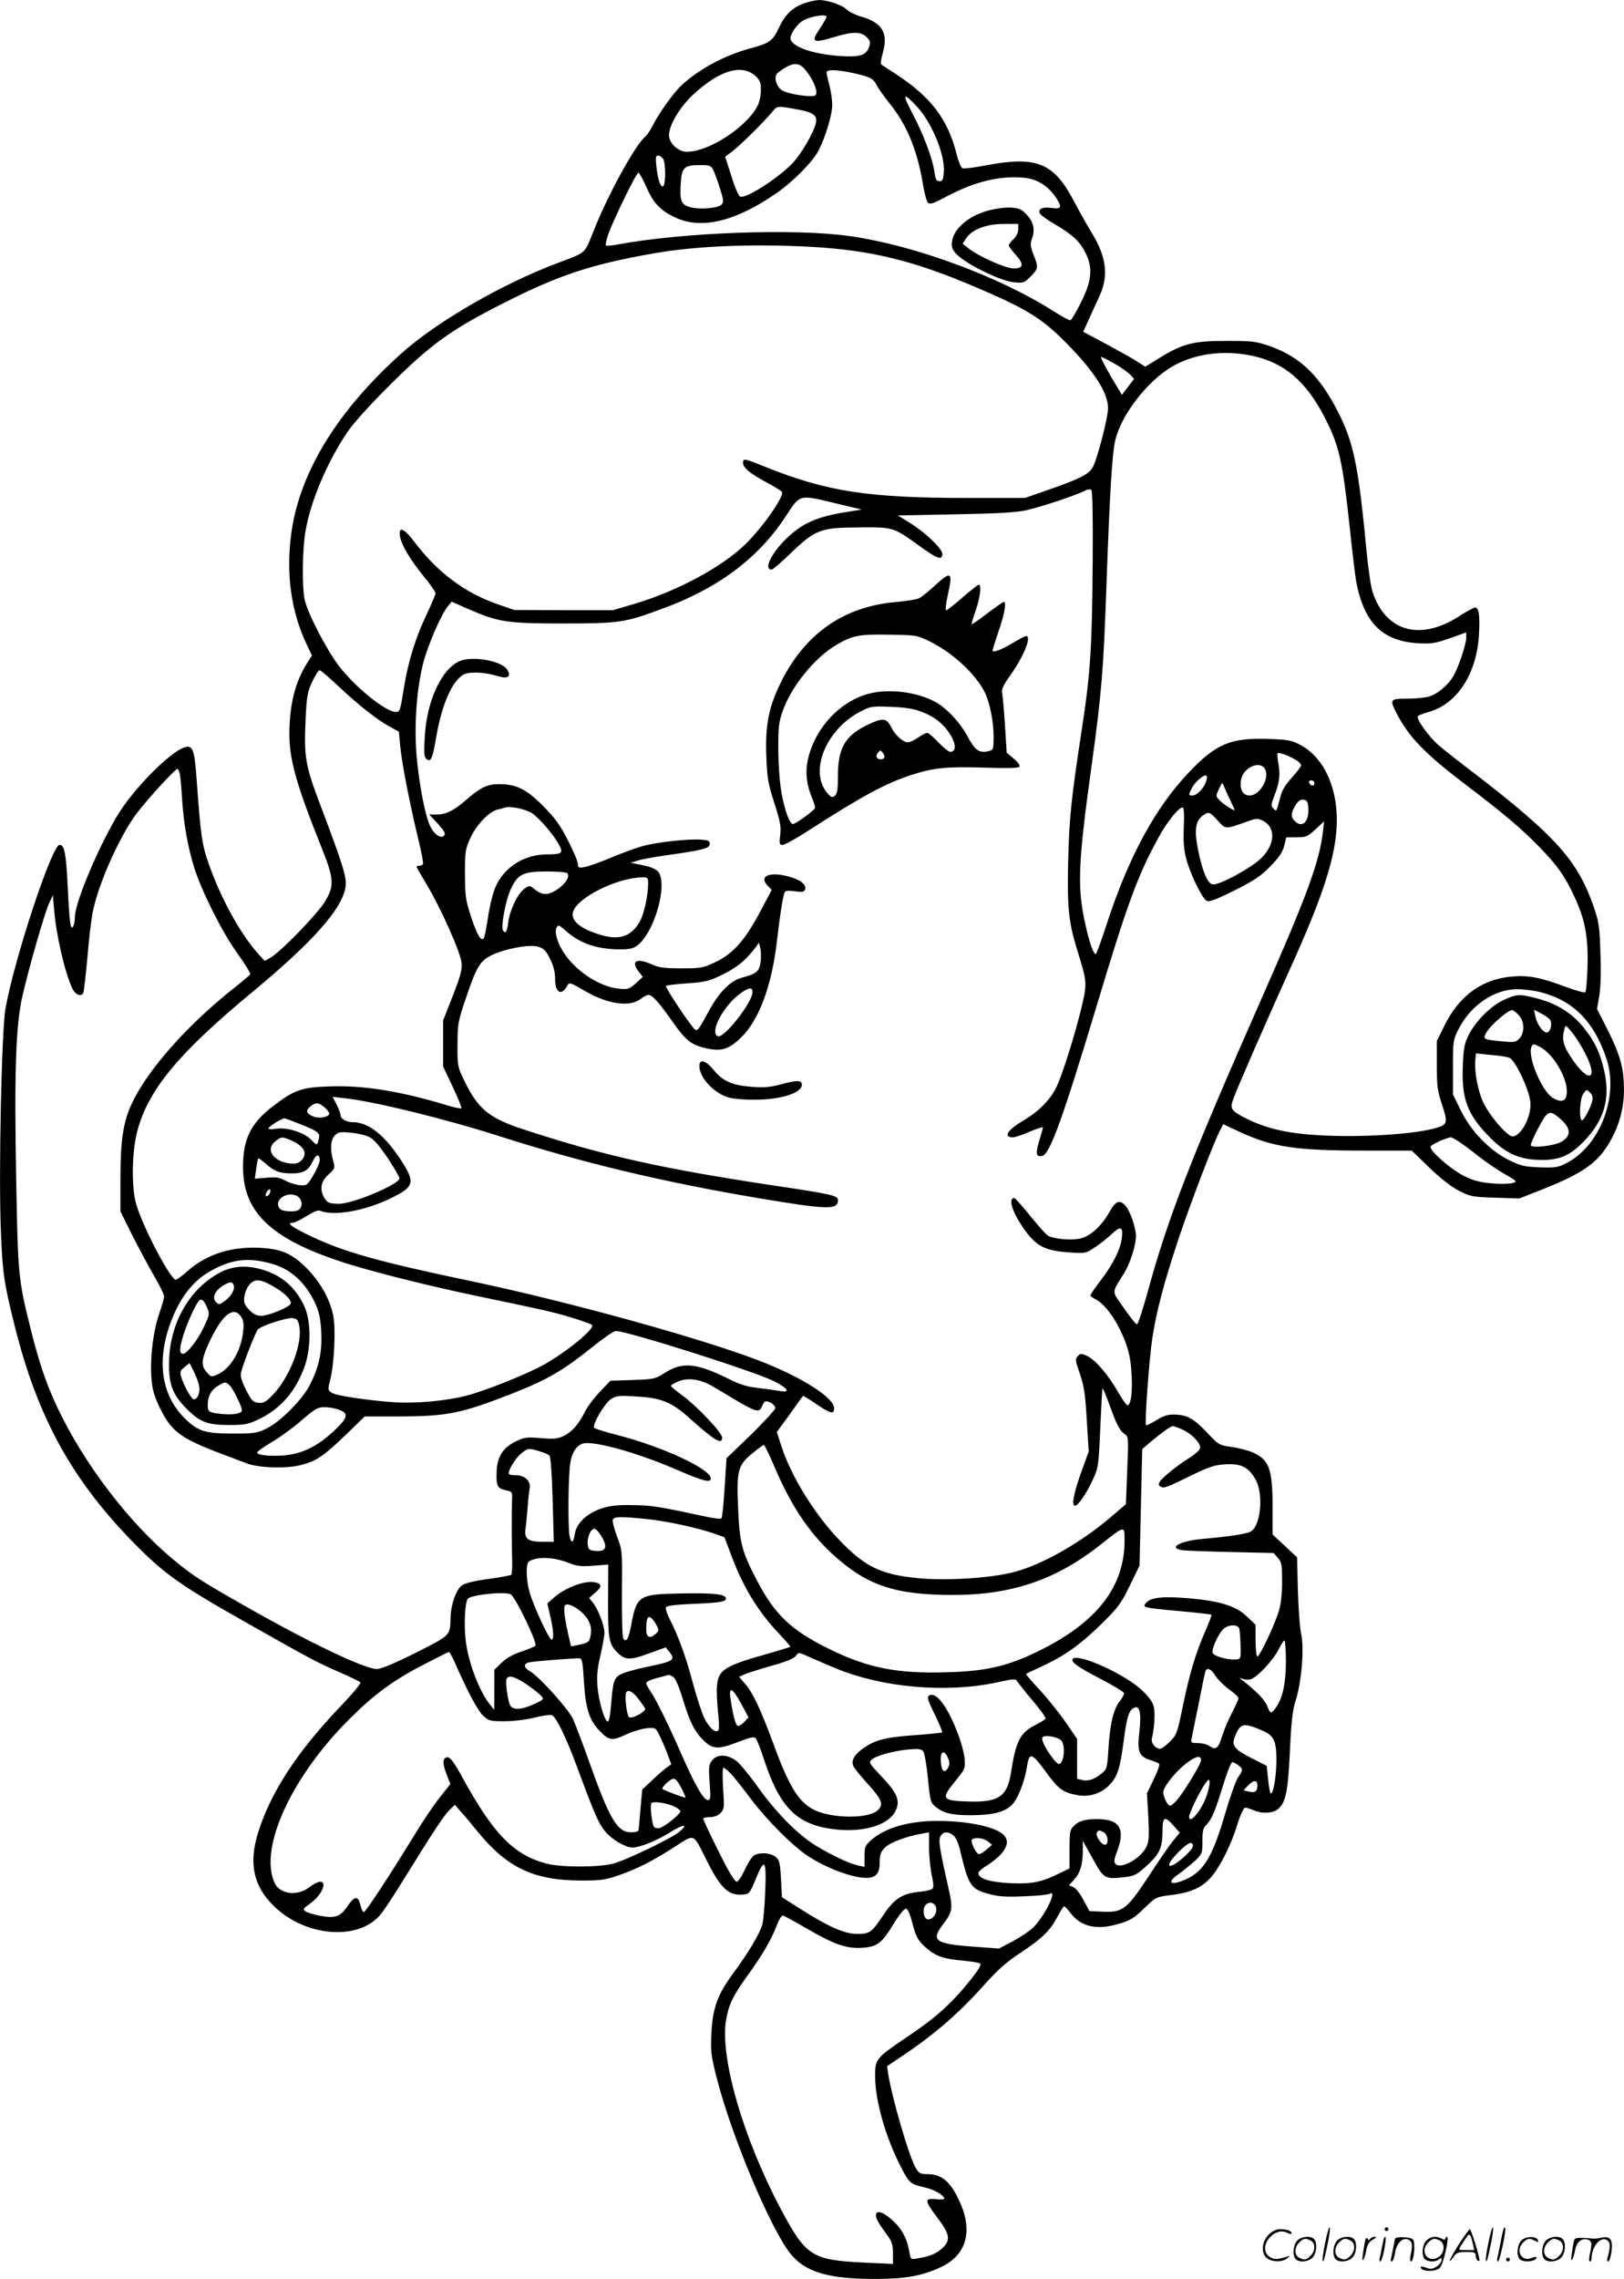 <?xml version="1.0" encoding="UTF-8"?>
<svg xmlns="http://www.w3.org/2000/svg" version="1.0" viewBox="0 0 855.554 1200.173" preserveAspectRatio="xMidYMid meet">
  <g transform="translate(-0.56,1200.936) scale(0.1,-0.1)" fill="#000000" stroke="none">
    <path d="M4252 11995 c-67 -21 -108 -58 -142 -130 -34 -72 -48 -82 -150 -110 -134 -36 -266 -106 -360 -191 -44 -40 -121 -147 -158 -220 -11 -22 -28 -47 -38 -55 -52 -43 -199 -311 -273 -500 -47 -118 -34 -107 -188 -165 -291 -109 -637 -309 -823 -476 -336 -301 -535 -625 -579 -942 -30 -214 -3 -414 80 -590 l28 -58 -25 -40 c-64 -101 -93 -218 -94 -374 0 -135 37 -268 170 -599 65 -163 68 -199 19 -281 -37 -64 -235 -268 -287 -297 l-32 -18 -30 33 c-94 101 -201 296 -264 476 -37 106 -43 147 -65 454 -11 147 -20 173 -59 163 -64 -16 -225 -170 -325 -310 -99 -139 -257 -499 -257 -586 0 -19 -4 -41 -9 -48 -14 -23 -19 11 -29 216 -9 174 -17 213 -43 213 -40 0 -241 -610 -285 -865 -20 -120 -36 -863 -24 -1161 8 -225 17 -285 75 -515 118 -469 295 -793 609 -1118 178 -183 255 -237 631 -449 325 -184 349 -196 467 -248 57 -25 107 -49 112 -54 5 -5 -38 -57 -101 -123 -230 -240 -372 -456 -438 -670 -50 -161 -24 -281 83 -385 164 -161 440 -185 559 -49 17 19 75 106 128 193 157 254 213 338 241 364 l26 25 31 -36 c18 -19 57 -66 87 -103 156 -192 296 -259 545 -260 105 0 129 3 198 27 99 34 178 74 296 150 110 70 96 75 168 -68 75 -150 116 -189 191 -183 35 3 37 5 67 77 49 121 59 109 52 -60 -3 -79 -10 -159 -16 -177 -15 -49 -72 -145 -151 -252 -86 -117 -110 -184 -117 -325 -4 -91 -1 -113 30 -235 79 -305 281 -785 386 -918 78 -98 200 -134 446 -134 160 0 249 16 347 62 137 64 172 192 96 352 -47 101 -93 138 -168 138 -35 0 -43 4 -60 32 -34 56 -125 368 -145 495 l-6 41 78 53 c174 116 301 227 435 377 71 79 116 119 189 167 115 76 157 117 196 191 15 29 31 54 35 54 4 0 19 -16 34 -36 53 -69 132 -89 239 -60 72 19 93 31 155 92 55 53 57 54 139 64 102 13 160 40 207 94 48 55 106 171 139 279 15 49 33 87 40 87 7 0 30 -7 51 -16 41 -17 95 -14 122 8 41 34 53 92 63 302 7 159 14 219 30 268 31 97 46 272 30 350 -8 35 -15 140 -18 235 l-4 171 -64 60 -65 60 0 149 c-1 199 -18 245 -106 284 -23 10 -72 23 -109 28 -68 10 -70 11 -134 80 -70 73 -104 91 -176 91 -29 0 -55 -9 -89 -31 -27 -16 -51 -28 -53 -25 -8 8 16 341 33 456 21 141 62 296 140 530 65 193 179 490 215 562 l19 37 86 -40 c175 -81 293 -99 663 -99 l244 0 92 -89 c59 -57 115 -101 156 -122 60 -31 71 -33 191 -37 l128 -4 107 42 c227 90 302 142 368 253 51 88 76 180 76 276 0 114 -19 183 -86 317 l-56 110 12 69 c7 43 10 125 6 224 -4 141 -8 165 -35 244 -85 245 -199 372 -628 703 -77 58 -160 124 -185 145 -55 46 -127 146 -113 158 5 4 29 13 54 20 151 42 255 200 267 407 6 99 0 144 -20 144 -7 0 -48 -22 -91 -50 -202 -127 -381 -75 -449 131 -9 25 -23 122 -32 215 -40 425 -66 558 -134 701 -103 215 -209 321 -377 380 -73 25 -91 27 -229 27 -174 0 -229 -14 -353 -91 l-73 -45 -37 24 c-20 14 -94 55 -164 93 l-126 67 35 77 c19 42 43 94 53 116 46 102 34 200 -38 320 -27 44 -71 122 -97 172 -107 205 -197 242 -462 192 -62 -12 -119 -19 -127 -16 -7 3 -21 35 -30 72 -48 190 -136 305 -331 431 -33 21 -63 41 -67 44 -4 3 0 32 9 63 29 104 -4 158 -118 190 -30 9 -64 26 -74 37 -20 22 -103 50 -144 49 -14 0 -45 -6 -69 -14z m108 -74 c0 -5 -16 -33 -35 -62 -49 -72 -38 -79 75 -45 99 31 145 30 175 -4 15 -16 17 -26 9 -48 -15 -44 -47 -54 -149 -48 -151 10 -265 51 -265 95 0 22 32 69 60 88 34 24 130 42 130 24z m-96 -300 c35 -50 51 -100 38 -113 -14 -14 -145 5 -177 26 -28 19 -42 62 -28 85 5 8 29 25 52 38 51 27 77 19 115 -36z m-274 -16 c20 -20 25 -35 24 -73 0 -26 -8 -62 -18 -81 -59 -113 -257 -241 -372 -241 -46 0 -94 45 -94 88 0 51 56 146 125 211 143 133 263 167 335 96z m513 19 c91 -21 103 -27 123 -67 10 -17 39 -59 66 -92 90 -112 144 -241 174 -415 8 -52 21 -101 28 -108 11 -11 30 -4 107 37 143 75 277 107 403 94 66 -7 123 -43 163 -102 35 -52 31 -64 -19 -57 -48 7 -74 -4 -65 -27 3 -9 38 -34 77 -57 97 -57 135 -92 166 -156 38 -78 31 -146 -28 -262 -23 -47 -48 -87 -53 -89 -6 -2 -46 20 -90 48 -284 181 -727 345 -1066 394 -288 43 -890 21 -1234 -44 -27 -5 -53 -7 -57 -5 -4 3 2 31 13 62 30 82 147 322 158 322 4 0 23 -33 41 -74 38 -87 74 -125 155 -163 137 -63 316 -20 531 129 86 59 193 167 222 225 37 71 72 189 72 240 0 26 -7 73 -15 103 -8 30 -15 61 -15 68 0 17 56 15 143 -4z m335 -178 c77 -84 145 -248 140 -338 -3 -45 -6 -53 -23 -53 -16 0 -21 9 -27 52 -11 72 -59 199 -118 310 -54 102 -47 110 28 29z m-611 -17 c65 -13 85 -31 77 -67 -13 -55 -80 -169 -129 -218 -80 -80 -241 -182 -270 -170 -8 3 -29 51 -46 107 l-33 103 40 30 c44 35 165 154 206 204 30 36 24 36 155 11z m-727 -258 c12 -23 13 -120 2 -139 -13 -19 -30 25 -38 97 -6 52 -4 61 9 61 9 0 21 -9 27 -19z m264 -58 c7 -16 23 -59 35 -97 19 -62 20 -71 7 -85 -20 -19 -124 -27 -170 -11 -43 14 -50 34 -44 126 5 81 18 94 100 94 53 0 59 -2 72 -27z m506 -403 c320 -17 546 -72 874 -212 268 -114 351 -165 479 -295 149 -151 220 -263 220 -343 0 -50 -57 -270 -81 -312 -21 -36 -65 -59 -222 -114 l-135 -47 -300 0 c-524 0 -743 33 -1068 164 -111 45 -117 46 -117 21 0 -26 34 -54 122 -102 43 -23 80 -46 83 -51 14 -22 -103 -189 -194 -277 -123 -119 -354 -243 -571 -309 l-125 -37 -260 0 -260 1 -87 30 c-174 60 -319 169 -441 331 -55 72 -83 82 -74 26 8 -46 54 -123 129 -215 32 -39 58 -77 58 -84 0 -7 -22 -59 -49 -116 -57 -120 -95 -243 -117 -379 -19 -121 -22 -130 -42 -130 -55 0 -216 131 -303 245 -66 88 -162 274 -178 345 -15 67 -13 265 4 362 27 158 112 359 218 518 31 47 117 143 231 256 211 210 316 286 592 426 294 149 462 205 799 264 219 38 511 50 815 34z m2332 -574 c172 -37 287 -136 388 -336 71 -140 89 -224 125 -557 14 -133 30 -266 35 -295 41 -218 138 -315 325 -326 71 -4 91 -1 168 26 l87 31 0 -28 c0 -35 -43 -163 -70 -206 -30 -48 -84 -92 -127 -104 -21 -6 -73 -11 -115 -11 -89 0 -92 -4 -57 -73 65 -128 149 -215 369 -382 200 -152 297 -234 391 -332 91 -94 129 -148 179 -256 56 -120 73 -211 69 -366 -2 -71 -7 -133 -12 -137 -4 -4 -51 9 -105 29 -128 48 -191 61 -277 54 -159 -12 -280 -99 -358 -255 l-42 -85 0 -126 c0 -111 3 -136 28 -210 30 -92 28 -103 -26 -120 -109 -34 -392 -53 -622 -40 -165 9 -278 35 -384 88 -82 42 -88 51 -66 109 27 71 168 394 303 693 163 361 229 561 239 729 12 197 -61 365 -188 435 -49 26 -65 29 -169 33 -201 7 -278 -25 -422 -177 -177 -186 -318 -447 -433 -801 -26 -80 -51 -149 -55 -153 -11 -13 -37 61 -61 175 -38 182 -33 309 37 813 54 392 63 507 79 963 16 455 29 677 45 749 30 134 168 314 299 391 118 69 270 90 423 58z m-728 -40 c34 -19 71 -45 84 -58 l22 -24 -32 -42 -32 -42 -26 43 c-49 80 -90 157 -84 157 4 0 35 -15 68 -34z m-112 -1049 c-3 -449 -12 -584 -57 -877 -57 -373 -66 -466 -72 -691 -6 -244 2 -326 47 -471 54 -174 54 -175 21 -313 -34 -138 -92 -325 -126 -402 -31 -70 -95 -136 -177 -184 -85 -50 -110 -89 -56 -89 11 0 50 13 89 30 38 16 69 26 69 22 0 -4 -9 -36 -20 -72 -20 -66 -16 -85 16 -78 40 7 109 199 289 797 160 533 215 682 324 880 48 88 113 167 129 157 5 -3 7 -49 4 -103 -3 -71 0 -116 12 -163 19 -76 83 -210 108 -224 13 -8 46 4 145 53 105 53 139 75 190 127 47 48 65 75 74 109 l11 45 54 0 c50 0 58 3 100 42 l45 42 -6 -55 c-19 -159 -83 -334 -317 -864 -381 -863 -499 -1167 -605 -1555 -27 -96 -52 -175 -58 -175 -5 0 -36 38 -68 85 -67 95 -67 76 1 185 31 50 62 147 62 195 0 41 -28 124 -51 154 -32 41 -55 34 -89 -28 -45 -79 -107 -133 -164 -141 -49 -8 -129 1 -158 16 -10 5 -52 52 -94 104 -42 52 -80 95 -85 95 -39 0 -2 -96 71 -189 54 -68 101 -89 217 -97 87 -6 88 -6 137 27 28 18 68 50 90 71 46 44 60 37 51 -27 -9 -59 -45 -131 -108 -215 -32 -41 -57 -78 -57 -82 0 -4 13 -14 29 -22 73 -38 163 -198 181 -321 16 -118 9 -237 -15 -236 -5 0 -28 32 -50 71 -51 89 -118 167 -161 188 -32 15 -36 15 -50 0 -15 -15 -14 -23 11 -95 22 -65 28 -106 36 -243 l10 -165 -41 -113 c-39 -110 -50 -172 -31 -172 16 0 58 61 92 133 31 67 32 72 41 275 5 113 10 208 12 210 2 1 18 -36 35 -83 39 -108 55 -140 82 -158 20 -15 20 -20 13 -192 l-7 -177 -76 -65 c-158 -136 -366 -255 -516 -293 -119 -31 -348 -46 -498 -32 -202 19 -286 60 -426 208 -128 135 -250 334 -300 491 l-23 71 68 93 c37 52 68 96 70 97 1 2 33 -17 69 -42 76 -52 95 -56 95 -23 0 56 -170 164 -395 251 -310 119 -999 309 -1505 416 -496 104 -680 155 -856 239 -101 48 -132 71 -97 71 10 0 43 16 73 35 33 21 61 33 70 29 72 -31 239 -2 378 67 121 59 126 82 50 199 -88 134 -172 200 -256 200 -32 0 -62 18 -62 36 0 8 -9 33 -21 56 l-21 41 64 -7 c159 -18 527 -108 818 -201 441 -141 862 -241 1360 -325 370 -62 420 -63 420 -10 0 23 -33 31 -330 75 -597 90 -903 158 -1324 296 -187 61 -244 109 -318 265 -32 66 -33 74 -32 184 0 108 3 122 43 240 56 166 75 198 132 227 66 34 197 60 245 48 34 -9 43 -18 67 -64 19 -39 27 -70 27 -107 0 -75 35 -92 66 -32 8 15 17 12 84 -27 127 -75 243 -92 304 -44 13 10 30 19 38 19 20 0 55 -39 128 -143 68 -97 98 -121 176 -138 78 -18 118 -6 181 54 97 92 166 277 193 522 12 105 27 207 37 239 4 16 12 17 54 12 40 -6 50 -4 56 9 9 26 -26 53 -92 70 -98 25 -152 0 -106 -49 l22 -23 -63 -119 c-80 -149 -140 -216 -233 -261 -66 -31 -75 -33 -180 -33 -88 0 -119 4 -154 20 -82 37 -115 19 -70 -38 l21 -27 -37 -34 c-35 -31 -41 -33 -91 -28 -95 10 -213 84 -279 176 -40 55 -61 121 -47 146 8 16 13 14 48 -17 74 -67 166 -98 288 -98 49 0 69 5 90 21 91 71 161 324 109 388 -12 14 -40 26 -81 34 l-64 13 39 12 c21 7 90 19 153 28 186 26 225 36 225 59 0 17 -8 20 -50 23 -65 4 -224 -13 -300 -33 -33 -9 -109 -36 -170 -62 -60 -25 -125 -48 -142 -50 -29 -5 -33 -2 -33 17 0 12 -23 67 -52 123 -42 83 -68 118 -133 184 -88 88 -140 113 -232 113 -59 0 -97 -18 -168 -80 -69 -60 -109 -80 -161 -80 l-37 0 42 -45 c42 -46 48 -59 31 -70 -18 -11 -52 17 -70 58 -27 60 -57 222 -70 369 -13 158 0 347 35 485 25 96 94 256 131 301 l19 23 95 -42 c154 -66 197 -73 500 -73 291 1 314 4 510 76 297 108 509 266 654 487 79 120 67 117 268 69 l133 -32 -75 -12 c-158 -25 -233 -57 -318 -137 -82 -79 -126 -167 -81 -167 6 0 51 38 99 85 130 125 158 136 357 137 184 2 184 2 320 -96 98 -71 123 -79 123 -44 0 28 -90 114 -173 165 l-61 38 305 6 c227 4 322 10 374 22 82 19 258 78 301 100 19 10 32 12 39 6 6 -7 9 -143 7 -382z m-3975 -650 c103 -98 210 -182 275 -216 l45 -25 7 -74 c7 -84 50 -305 95 -491 17 -68 28 -128 25 -132 -3 -5 -12 -9 -20 -9 -8 0 -14 -2 -14 -5 0 -3 24 -45 53 -93 74 -123 179 -358 184 -412 4 -37 -5 -69 -46 -175 l-51 -130 0 -121 0 -121 51 -108 c28 -59 48 -109 45 -112 -3 -3 -36 4 -73 15 -247 75 -442 107 -625 100 -145 -5 -183 -19 -294 -104 -118 -90 -159 -174 -158 -324 1 -243 159 -385 564 -510 157 -48 431 -116 665 -165 356 -74 413 -87 507 -116 53 -16 100 -33 103 -38 12 -21 -129 -137 -248 -205 -93 -52 -303 -137 -412 -166 -107 -28 -269 -43 -385 -35 -141 10 -302 34 -327 50 -21 14 -21 16 -7 72 21 85 29 267 15 335 -18 87 -67 173 -136 245 -76 77 -129 102 -232 110 -159 12 -295 -29 -400 -122 -28 -25 -56 -45 -61 -45 -28 0 -171 271 -208 395 -27 86 -24 281 5 388 58 218 216 409 606 732 321 266 474 439 491 554 7 49 -11 109 -131 426 -80 210 -88 256 -80 442 6 139 10 158 36 213 15 33 33 60 38 60 6 0 50 -38 98 -83z m5051 -393 c12 -8 22 -19 22 -25 0 -6 -22 -35 -48 -64 -34 -37 -53 -68 -61 -102 -22 -82 -20 -79 -37 -61 -13 13 -13 20 4 64 28 71 33 113 23 169 -5 27 -7 53 -5 57 5 8 65 -14 102 -38z m-168 -45 c26 -47 -28 -139 -81 -139 -37 0 -54 33 -45 84 12 65 101 103 126 55z m-5716 -31 c3 -18 8 -76 11 -128 8 -130 31 -256 65 -364 43 -131 146 -336 228 -450 39 -54 69 -103 66 -108 -3 -4 -38 -34 -77 -65 -253 -199 -464 -437 -548 -617 -44 -95 -59 -193 -59 -392 l0 -174 64 -129 c36 -71 88 -167 115 -214 28 -47 51 -94 51 -105 0 -10 -12 -52 -26 -92 -31 -89 -48 -227 -41 -333 4 -61 13 -93 40 -152 63 -133 109 -168 327 -251 52 -19 113 -43 135 -51 63 -24 208 -29 285 -9 83 21 122 48 241 163 l96 93 159 0 c277 0 345 14 619 121 181 71 264 119 413 238 62 50 121 91 131 91 61 0 718 -208 831 -263 77 -38 94 -64 34 -53 -22 4 -73 11 -115 16 -57 6 -96 18 -155 48 -169 84 -243 91 -337 31 -50 -32 -57 -33 -169 -37 l-117 -4 -54 -57 c-30 -31 -65 -77 -77 -101 -35 -70 -68 -108 -111 -131 -35 -17 -51 -19 -124 -13 -74 6 -88 4 -129 -16 -71 -34 -100 -79 -104 -159 -3 -77 3 -90 49 -100 34 -7 34 -8 32 -56 -2 -51 -2 -226 1 -327 0 -31 -2 -59 -5 -62 -3 -3 -57 -13 -120 -22 -72 -9 -123 -22 -139 -33 -31 -22 -59 -99 -61 -171 -2 -95 2 -91 -184 -185 -112 -56 -182 -85 -204 -85 -66 0 -370 146 -709 340 -223 127 -260 151 -363 236 -232 192 -472 506 -611 801 -59 125 -96 234 -142 418 -64 258 -66 280 -75 775 -11 579 -2 824 33 975 37 160 116 433 139 485 l21 45 7 -80 c11 -132 56 -327 96 -412 15 -32 45 -44 57 -24 3 5 13 89 22 188 8 98 21 207 29 243 29 146 142 398 230 515 56 74 203 235 215 235 5 0 11 -15 14 -32z m5405 -36 c-14 -37 -49 -72 -71 -72 -22 0 -22 3 -3 40 17 33 63 72 76 65 4 -3 4 -18 -2 -33z m571 -8 c0 -17 -22 -14 -28 4 -2 7 3 12 12 12 9 0 16 -7 16 -16z m-444 -87 c13 -27 24 -51 24 -53 0 -9 -61 31 -81 52 -19 21 -19 22 -2 58 17 37 18 37 27 14 5 -13 19 -45 32 -71z m412 -44 c5 -72 -33 -107 -72 -67 -21 21 -20 42 4 82 15 24 27 32 43 30 18 -2 23 -10 25 -45z m-4087 -28 c40 -28 113 -114 141 -167 22 -41 13 -48 -64 -48 -126 0 -235 -73 -277 -184 -12 -31 -28 -100 -35 -151 -8 -52 -17 -99 -21 -105 -14 -22 -35 13 -67 109 -29 88 -32 107 -33 226 0 123 2 134 29 192 32 70 99 139 143 149 15 3 33 8 38 10 27 10 111 -7 146 -31z m3610 -37 c43 -47 37 -47 161 -3 40 15 50 15 75 3 70 -33 68 -124 -6 -197 -51 -51 -225 -146 -257 -139 -27 5 -53 67 -76 178 -22 107 -15 157 25 185 31 21 35 20 78 -27z m-3426 -278 c12 -19 -6 -49 -47 -80 -50 -36 -83 -38 -123 -6 -30 24 -30 24 -57 5 -35 -26 -77 -112 -85 -177 -6 -50 -15 -63 -28 -42 -12 19 16 165 42 218 37 79 65 92 190 92 58 0 105 -4 108 -10z m425 -52 c0 -67 -22 -164 -45 -204 -45 -76 -105 -97 -201 -69 -111 32 -164 76 -149 124 23 74 232 178 363 180 30 1 32 -1 32 -31z m592 -419 c-8 -47 -22 -58 -100 -79 -57 -15 -117 -75 -167 -166 -63 -114 -65 -117 -80 -104 -24 20 -157 221 -151 227 3 4 54 10 113 14 97 7 114 11 189 48 59 30 96 56 133 97 28 30 51 61 52 67 1 7 5 -4 10 -25 4 -20 5 -56 1 -79z m-42 -155 c0 -52 -149 -243 -182 -232 -49 17 32 168 124 230 41 28 58 29 58 2z m4153 0 c171 -44 281 -155 346 -351 66 -198 -35 -460 -213 -550 -44 -22 -59 -24 -140 -21 -80 3 -100 8 -161 38 -102 51 -198 150 -253 260 l-42 86 0 142 c0 138 1 145 29 201 64 126 188 211 310 211 35 0 90 -7 124 -16z m-6409 -605 c14 -11 26 -27 26 -34 0 -18 -51 -28 -82 -16 -39 15 -44 32 -18 53 29 23 41 23 74 -3z m-126 -90 c95 -38 105 -46 97 -78 -9 -36 -9 -36 -42 -2 -38 38 -128 65 -183 56 -22 -4 -40 -3 -40 2 0 9 68 52 83 53 5 0 43 -14 85 -31z m362 -67 c25 -12 53 -45 98 -111 34 -51 62 -100 62 -107 0 -31 -244 -134 -318 -134 -53 0 -64 5 -81 37 -22 42 -14 82 25 117 35 32 35 34 25 72 -22 77 -11 132 29 148 25 9 123 -4 160 -22z m-413 -17 c73 -31 93 -73 53 -110 -15 -13 -30 -16 -61 -12 -86 11 -126 74 -73 116 32 25 34 25 81 6z m6150 -5 c18 -11 67 -47 108 -80 42 -33 103 -74 135 -92 33 -18 60 -36 60 -39 0 -14 -68 -18 -141 -10 -56 6 -93 17 -139 42 -71 38 -174 130 -168 150 3 11 83 47 108 49 3 0 20 -9 37 -20z m-5997 -103 c-1 -12 -16 -47 -34 -77 -32 -53 -34 -55 -72 -52 -21 2 -55 13 -76 24 -30 17 -48 20 -98 15 l-62 -5 7 51 c4 29 9 54 11 56 2 2 20 -11 40 -28 46 -41 73 -51 137 -51 61 0 88 15 111 65 18 38 36 39 36 2z m-263 -172 c-4 -8 -11 -15 -17 -15 -7 0 -7 6 0 21 13 23 26 19 17 -6z m137 -11 c26 -10 38 -41 26 -64 -8 -15 -21 -20 -53 -20 -24 0 -48 5 -55 12 -39 39 25 94 82 72z m-129 -359 c102 -28 181 -100 232 -211 20 -44 27 -78 31 -148 5 -106 -11 -183 -59 -278 -40 -79 -154 -194 -228 -231 -51 -25 -64 -27 -180 -27 -147 0 -184 12 -255 83 -133 133 -150 339 -46 562 46 100 110 171 192 215 108 59 193 68 313 35z m2319 -643 c28 -16 85 -50 126 -75 41 -25 87 -49 102 -53 23 -5 29 -2 38 20 5 14 14 26 20 26 21 0 50 -21 50 -36 0 -8 -58 -71 -128 -140 l-129 -124 -10 -155 c-5 -85 -13 -158 -17 -162 -4 -4 -44 1 -89 11 -242 52 -279 58 -377 59 -80 2 -119 -3 -164 -17 -78 -26 -133 -77 -142 -134 -8 -50 -19 -54 -28 -11 -9 49 -7 317 4 384 11 67 42 105 86 105 86 0 288 -60 476 -141 141 -61 178 -70 178 -45 0 49 -255 167 -488 227 -64 16 -121 34 -126 39 -13 13 55 131 89 152 27 17 42 19 135 13 129 -7 185 -30 277 -113 135 -121 173 -143 173 -103 0 25 -132 165 -209 221 -34 25 -61 48 -61 51 0 4 17 14 38 23 49 21 111 14 176 -22z m-1964 -126 c55 -20 50 -41 -26 -113 -87 -81 -165 -119 -261 -128 -74 -6 -143 1 -143 15 0 5 35 30 79 56 43 25 114 77 157 115 70 60 84 68 119 68 22 0 56 -6 75 -13z m4445 -105 c50 -23 98 -73 93 -98 -2 -10 -25 -31 -52 -48 -63 -39 -146 -105 -160 -128 -8 -13 -8 -20 3 -26 17 -11 30 -7 168 61 91 44 119 53 175 56 82 5 121 -15 158 -80 43 -75 28 -239 -23 -273 -22 -13 -109 -27 -257 -40 -116 -10 -184 -47 -107 -59 17 -3 133 -7 257 -10 l225 -5 23 -26 c20 -23 22 -37 22 -124 0 -60 -6 -118 -16 -152 -22 -75 -105 -250 -115 -243 -5 3 -9 42 -9 86 l0 81 -45 43 c-57 55 -137 81 -300 96 -138 12 -205 6 -230 -22 -24 -26 -21 -27 174 -45 90 -8 166 -17 168 -19 3 -2 -10 -37 -28 -78 -53 -120 -85 -226 -120 -394 -31 -151 -34 -161 -70 -196 -20 -21 -44 -38 -52 -38 -25 0 -49 31 -43 54 12 51 18 128 11 162 -5 27 -22 52 -60 89 -87 86 -346 203 -369 167 -9 -16 27 -41 151 -106 64 -33 118 -66 120 -72 2 -6 -8 -25 -21 -42 -33 -38 -53 -120 -61 -252 -6 -98 -8 -107 -33 -128 -38 -32 -71 -44 -104 -37 l-28 7 0 105 0 105 -60 87 c-33 48 -94 124 -136 170 -42 45 -75 83 -73 85 2 2 44 22 92 44 115 54 196 112 311 225 83 82 99 104 144 197 l51 105 7 307 7 306 45 39 c62 51 105 82 117 82 6 0 28 -8 50 -18z m-2155 -183 c87 -208 182 -353 309 -471 181 -166 328 -217 636 -217 314 0 550 81 789 273 117 93 116 93 116 14 0 -245 -146 -432 -454 -583 -162 -79 -272 -105 -476 -111 -265 -9 -422 22 -625 122 -202 99 -288 181 -383 364 -79 151 -90 194 -98 379 -9 197 -1 227 78 290 28 23 54 42 58 42 3 0 26 -46 50 -102z m-1233 69 c24 -7 47 -17 53 -23 7 -7 13 -98 17 -232 l6 -222 -61 0 c-75 0 -96 16 -88 69 3 20 8 70 11 111 3 41 8 87 11 102 7 36 -25 68 -69 68 -19 0 -36 3 -40 6 -10 11 30 80 63 108 36 30 40 30 97 13z m564 -357 c107 -11 263 -45 358 -77 l53 -19 39 -103 c61 -162 137 -286 246 -402 36 -38 64 -71 62 -72 -2 -2 -55 -18 -117 -36 -228 -64 -262 -85 -269 -168 -3 -26 0 -88 5 -138 6 -49 7 -94 2 -98 -15 -16 -49 13 -74 65 -14 29 -41 112 -60 183 -35 133 -76 247 -122 337 -14 27 -23 56 -21 62 4 9 47 15 144 19 139 6 173 11 173 28 0 23 -63 30 -230 27 -232 -4 -240 -10 -270 -171 -13 -69 -26 -90 -41 -66 -5 8 -8 115 -7 239 2 225 2 225 -26 298 -15 41 -25 80 -22 88 6 17 38 18 177 4z m-233 -98 c30 -53 18 -75 -37 -70 -31 3 -36 7 -39 32 -5 39 17 88 37 84 9 -2 26 -22 39 -46z m-174 -134 c42 -17 64 -19 128 -14 l78 6 -1 -187 c-1 -195 4 -228 43 -270 44 -47 69 -49 169 -12 l92 33 18 -23 c35 -44 26 -50 -123 -81 -58 -12 -120 -30 -136 -40 -33 -20 -37 -35 -48 -168 -4 -50 -11 -81 -17 -79 -18 6 -48 110 -54 187 -4 57 0 97 16 163 11 49 21 102 21 118 0 37 -32 120 -59 156 l-22 27 30 26 c38 31 39 48 4 56 -51 13 -156 -25 -218 -79 l-36 -32 15 -65 c19 -79 21 -134 5 -124 -16 10 -93 178 -113 246 -19 65 -21 154 -4 164 44 28 131 24 212 -8z m-309 -164 c24 -10 145 -261 131 -272 -6 -5 -40 -19 -76 -31 -42 -14 -77 -34 -102 -58 l-38 -37 0 -106 -1 -105 -20 25 c-57 68 -117 226 -130 340 -10 83 -4 195 10 219 14 21 186 40 226 25z m355 -79 c60 -45 80 -91 64 -152 -6 -22 -13 -26 -70 -38 l-30 -6 -17 73 c-15 69 -21 108 -18 136 2 20 34 14 71 -13z m415 -86 c13 -24 12 -28 -4 -43 -32 -29 -51 -20 -51 23 0 56 8 75 27 59 8 -6 21 -24 28 -39z m3069 -16 c5 -19 9 -102 7 -140 -1 -19 -7 -23 -33 -23 -47 0 -108 19 -114 35 -7 18 28 97 55 124 26 26 78 28 85 4z m246 -171 c0 -116 -17 -195 -52 -244 -25 -36 -31 -35 -46 6 -12 32 -57 79 -128 134 -20 15 -22 19 -7 12 13 -6 34 -8 47 -4 33 8 120 101 148 158 12 25 26 46 30 46 4 0 8 -49 8 -108z m-4380 -4 c69 -158 122 -256 150 -283 30 -28 36 -30 113 -30 48 0 114 8 158 19 42 11 83 16 92 13 23 -9 76 -119 136 -282 89 -240 111 -292 147 -333 36 -42 105 -82 142 -82 39 0 130 37 198 80 69 44 100 46 49 3 -44 -36 -281 -150 -350 -168 -79 -20 -271 -20 -350 0 -173 46 -280 155 -444 455 -42 77 -63 105 -77 105 -27 0 -29 -32 -5 -91 l19 -50 -56 -71 c-32 -39 -95 -134 -141 -210 -127 -207 -249 -393 -259 -393 -5 0 -13 17 -18 38 -12 49 -31 47 -67 -6 -38 -57 -65 -66 -144 -52 -34 7 -69 17 -78 24 -15 11 -12 15 22 39 61 42 96 117 55 117 -10 0 -36 -13 -58 -30 -63 -48 -155 -36 -182 24 -83 182 87 556 393 861 132 132 232 205 390 287 72 37 133 68 136 68 3 0 16 -24 29 -52z m2005 -33 c246 -103 585 -133 850 -76 93 20 101 21 110 5 6 -9 42 -55 82 -102 40 -47 70 -89 67 -94 -3 -4 -27 -19 -54 -33 -80 -40 -103 -85 -128 -249 -20 -127 -64 -158 -219 -154 -145 4 -152 13 -78 104 56 68 56 70 52 124 -3 31 -21 96 -42 147 -54 135 -110 205 -145 183 -12 -7 -7 -25 30 -99 24 -50 42 -92 39 -95 -2 -2 -71 -9 -153 -15 -157 -12 -206 -26 -274 -77 -40 -31 -54 -61 -39 -89 6 -11 39 -51 74 -90 77 -85 86 -110 50 -141 -51 -44 -244 -41 -334 5 -81 41 -131 123 -213 347 -65 177 -109 271 -149 316 l-32 37 34 15 c20 8 84 28 144 45 72 20 112 37 121 50 14 20 15 20 70 -5 32 -14 93 -41 137 -59z m-1324 -61 c9 -150 28 -213 83 -269 50 -53 66 -55 144 -18 31 14 77 28 103 31 47 4 48 4 68 -36 12 -23 30 -66 42 -97 l21 -57 -23 -16 c-13 -9 -48 -39 -77 -67 l-53 -50 -9 -100 c-5 -55 -9 -106 -10 -112 0 -8 -15 -13 -39 -13 -73 0 -113 66 -221 370 -34 96 -73 198 -86 227 -26 55 -182 228 -228 252 -32 18 -34 39 -3 46 24 6 243 23 267 21 12 -1 16 -24 21 -112z m3327 21 c12 -19 44 -51 71 -71 28 -20 51 -41 51 -48 0 -6 -15 -41 -34 -76 -19 -36 -42 -91 -52 -124 -21 -65 -33 -75 -66 -52 -12 9 -40 16 -61 16 -36 0 -39 2 -34 23 2 12 19 94 37 182 17 88 33 166 36 173 7 23 32 12 52 -23z m-2858 -5 c13 -7 30 -45 51 -113 37 -122 61 -171 102 -214 53 -56 82 -59 184 -20 66 26 91 32 99 23 7 -6 26 -56 44 -111 82 -250 169 -340 355 -367 159 -23 300 17 338 94 27 54 10 94 -74 183 -64 67 -68 73 -51 88 24 21 114 46 192 53 53 5 68 3 79 -9 7 -10 18 -70 25 -143 12 -122 14 -128 42 -151 40 -32 85 -43 181 -43 116 0 181 16 219 54 32 32 68 123 80 203 12 76 25 73 98 -27 69 -95 92 -111 172 -125 61 -10 123 11 164 54 43 45 56 84 76 237 15 114 25 151 48 166 35 24 46 -18 34 -124 -13 -103 -2 -129 59 -148 21 -7 41 -15 45 -19 5 -4 -8 -40 -28 -81 l-36 -75 7 -121 c5 -96 4 -128 -8 -156 -26 -62 -134 -125 -164 -95 -10 10 -9 23 7 65 42 110 19 162 -73 170 -76 6 -124 -4 -153 -33 -22 -22 -24 -32 -24 -124 l0 -101 -47 -23 c-98 -49 -148 -60 -262 -55 -110 5 -171 24 -171 53 0 8 20 26 45 40 24 15 58 42 75 61 51 59 37 102 -42 132 -73 27 -178 42 -295 42 -150 0 -273 -36 -347 -100 -33 -30 -36 -36 -36 -87 l0 -55 -32 7 c-49 11 -129 48 -220 102 -98 59 -214 176 -316 320 -40 56 -88 114 -107 129 -47 35 -100 37 -127 4 -18 -23 -20 -34 -14 -117 6 -81 5 -93 -9 -93 -23 0 -65 73 -136 233 -69 158 -137 297 -168 342 -12 17 -21 35 -21 41 0 7 26 19 58 27 31 8 58 15 60 16 2 1 12 -4 22 -9z m-773 -39 c32 -22 67 -49 77 -60 19 -20 18 -21 -35 -46 -70 -32 -116 -33 -128 -2 -13 33 -24 125 -16 137 12 19 42 10 102 -29z m596 -84 c13 -17 27 -37 31 -44 9 -16 -72 -59 -85 -46 -12 12 -23 107 -15 128 8 21 37 6 69 -38z m539 -23 l37 -69 -21 -22 c-12 -13 -27 -23 -34 -23 -12 0 -26 49 -40 144 -10 68 10 58 58 -30z m2741 -137 c63 -26 77 -54 77 -156 0 -85 -17 -184 -30 -176 -4 2 -10 36 -14 75 l-7 70 -79 40 c-91 46 -108 67 -89 113 28 72 44 76 142 34z m-1055 -55 c22 -29 12 -122 -14 -122 -14 0 -68 73 -83 114 -7 17 -7 26 2 30 21 9 82 -5 95 -22z m-598 -91 c9 -22 9 -34 0 -51 -18 -33 -35 -18 -38 33 -4 55 18 65 38 18z m1332 -16 c-4 -24 -98 -176 -130 -210 -13 -14 -27 -25 -32 -25 -15 0 -42 59 -35 79 11 35 65 100 116 141 54 43 86 49 81 15z m196 -21 c27 -19 27 -27 1 -63 -11 -15 -41 -97 -66 -182 -72 -249 -119 -323 -230 -365 -65 -25 -77 -5 -21 34 23 16 62 48 86 69 41 39 42 41 42 106 0 52 4 70 19 84 26 26 45 66 75 163 36 116 56 170 65 170 3 0 17 -7 29 -16z m-2671 -46 c16 -18 64 -78 105 -133 81 -108 214 -241 291 -294 97 -66 240 -121 316 -121 51 0 71 23 71 82 0 41 5 54 28 78 27 27 115 60 200 74 l32 6 0 -83 c0 -45 7 -109 14 -142 9 -37 11 -64 5 -71 -5 -6 -35 -14 -67 -17 -90 -8 -134 -35 -191 -120 -64 -96 -73 -102 -140 -102 -66 0 -151 37 -301 133 l-95 60 -5 97 c-5 86 -8 99 -29 116 -26 21 -81 25 -112 8 -11 -6 -33 -39 -49 -75 -18 -38 -35 -64 -44 -64 -10 0 -45 58 -96 162 -44 88 -80 165 -80 170 0 4 16 8 35 8 22 0 43 8 56 21 20 20 21 28 14 130 -4 64 -3 109 2 109 5 0 23 -15 40 -32z m-258 -82 c11 -22 19 -41 18 -43 -3 -3 -105 34 -121 45 -5 3 6 18 24 34 39 32 44 29 79 -36z m2761 -40 c-29 -77 -90 -147 -90 -103 0 17 56 133 83 171 20 28 22 29 25 10 2 -11 -7 -46 -18 -78z m270 60 c0 -31 -14 -40 -47 -31 l-26 6 23 25 c30 31 50 31 50 0z m-3070 -111 c17 -9 30 -20 30 -24 0 -15 -82 -81 -108 -88 -14 -3 -27 -1 -32 7 -10 17 -21 111 -13 123 8 13 85 1 123 -18z m2629 -101 l32 -36 -34 -41 c-19 -23 -78 -108 -131 -190 -115 -174 -135 -190 -244 -185 l-67 3 -32 59 c-18 35 -41 63 -54 68 l-22 9 25 27 c33 35 48 82 48 151 l0 56 53 -95 c58 -106 63 -109 175 -95 46 6 60 14 112 62 66 61 80 93 80 186 0 69 13 74 59 21z m-368 -34 c19 -11 27 -54 11 -64 -18 -11 -59 45 -47 64 8 13 12 12 36 0z m-792 -17 c13 -11 27 -43 36 -83 43 -182 55 -200 155 -226 50 -13 92 -15 180 -11 63 2 124 8 134 13 16 6 18 4 13 -18 -11 -41 -59 -120 -96 -157 -20 -20 -69 -53 -110 -75 l-73 -38 -137 10 c-201 15 -223 32 -156 119 47 62 51 82 31 172 -50 222 -57 265 -47 288 13 27 41 30 70 6z m181 -31 l22 -18 -32 -27 c-17 -15 -36 -25 -41 -21 -15 9 -40 64 -34 74 10 16 61 11 85 -8z m1080 -26 c0 -15 -65 -77 -99 -95 -43 -23 -31 11 23 65 52 52 76 61 76 30z m-1352 -327 c4 -30 -22 -62 -47 -57 -20 4 -27 54 -10 74 19 24 54 13 57 -17z m-128 -69 c21 -83 31 -101 80 -143 47 -40 89 -54 190 -63 41 -4 81 -10 88 -14 10 -5 -3 -28 -47 -84 -100 -125 -178 -196 -321 -293 -186 -126 -185 -125 -184 -226 2 -127 57 -317 136 -470 44 -85 49 -89 125 -107 50 -11 103 -42 103 -59 0 -5 -20 -6 -45 -3 -61 6 -59 -8 10 -99 65 -86 70 -117 25 -159 -31 -29 -66 -43 -131 -54 -36 -6 -36 -6 -43 36 -11 67 -39 120 -89 165 -49 45 -87 56 -87 26 0 -18 15 -44 65 -112 19 -26 25 -46 25 -89 l0 -55 -150 7 c-278 13 -309 33 -443 286 -196 370 -318 791 -287 988 14 83 35 128 111 234 79 108 126 189 155 263 12 33 28 59 34 57 6 -1 66 -34 133 -73 142 -82 206 -103 288 -97 77 6 101 24 163 127 31 50 56 80 65 79 9 -2 21 -29 31 -68z M5210 10900 c-110 -30 -190 -104 -190 -176 0 -25 8 -40 39 -66 61 -52 223 -129 286 -135 52 -5 56 -4 90 30 41 41 42 49 15 116 -15 39 -17 57 -10 77 20 50 12 92 -23 130 -28 31 -41 37 -83 40 -29 2 -79 -4 -124 -16z m160 -98 c0 -17 -10 -38 -25 -52 -14 -13 -25 -28 -25 -33 0 -5 16 -27 36 -49 46 -51 42 -73 -12 -72 -44 1 -185 64 -238 107 l-29 23 19 29 c30 46 106 75 197 75 l77 0 0 -28z M4931 8926 c-32 -30 -69 -59 -81 -66 -12 -7 -68 -16 -124 -21 -279 -24 -485 -170 -612 -434 -60 -124 -78 -223 -71 -384 4 -110 10 -141 42 -241 31 -96 36 -123 31 -167 -6 -47 -4 -53 13 -53 10 0 72 34 137 76 282 182 407 249 543 293 115 37 185 44 378 38 131 -4 184 -3 189 5 4 7 -8 25 -30 42 l-37 32 -9 144 c-5 80 -12 156 -15 170 -4 19 6 41 41 90 73 102 117 210 85 210 -5 0 -35 -16 -67 -35 -56 -34 -101 -52 -109 -44 -2 2 12 48 31 103 31 89 43 156 28 156 -3 0 -42 -27 -86 -60 -44 -34 -82 -60 -83 -58 -2 2 7 35 21 73 24 70 31 135 16 135 -5 0 -44 -31 -88 -69 -43 -38 -81 -68 -85 -65 -4 2 1 39 10 81 27 122 18 128 -68 49z m-28 -294 c121 -60 241 -170 291 -269 25 -51 46 -152 46 -230 0 -69 -1 -73 -25 -79 -49 -12 -72 3 -107 68 -42 80 -113 157 -175 191 -98 53 -245 71 -351 43 -158 -42 -291 -191 -323 -360 -11 -61 -3 -124 26 -192 8 -20 15 -42 15 -48 0 -11 -101 -86 -117 -86 -17 0 -42 68 -59 157 -10 54 -17 142 -18 228 -1 122 2 149 22 207 45 131 170 285 285 352 83 49 119 56 277 53 142 -2 147 -3 213 -35z m-40 -372 c69 -26 118 -67 153 -126 27 -46 26 -84 -4 -84 -9 0 -37 23 -63 50 -26 28 -52 50 -58 50 -7 0 -29 -11 -49 -25 -20 -14 -44 -25 -53 -25 -26 0 -68 38 -89 81 -24 47 -43 49 -116 15 -124 -57 -163 -123 -164 -267 0 -77 -3 -99 -16 -110 -14 -11 -20 -10 -40 14 -98 114 -6 338 178 431 50 26 59 27 158 23 76 -3 121 -10 163 -27z m-199 -241 c-7 -12 -31 -11 -39 1 -4 6 -1 18 6 26 12 14 14 14 26 -2 7 -9 10 -21 7 -25z M2430 8529 c-97 -39 -177 -210 -187 -404 -5 -83 -3 -103 10 -113 22 -19 32 3 51 118 29 166 80 286 140 325 29 19 112 16 183 -6 55 -17 74 -3 50 35 -30 45 -179 72 -247 45z M3690 6395 c0 -60 75 -141 152 -165 24 -7 86 -13 139 -12 137 0 249 35 249 79 0 24 -25 25 -106 3 -63 -17 -95 -19 -159 -14 -103 8 -152 30 -199 88 -43 52 -76 61 -76 21z M7925 6742 c-70 -33 -150 -115 -185 -189 -19 -39 -25 -69 -28 -157 -7 -176 24 -257 145 -379 76 -76 143 -109 237 -115 115 -7 176 15 252 93 111 113 145 229 110 379 -22 93 -46 145 -102 217 -60 78 -140 130 -242 158 -101 27 -115 27 -187 -7z m80 -77 c33 -32 34 -96 4 -126 -18 -18 -28 -20 -87 -14 -102 10 -105 11 -88 43 21 40 114 122 139 122 4 0 19 -11 32 -25z m169 -30 c10 -26 -4 -66 -22 -63 -21 4 -51 47 -58 86 l-7 34 40 -21 c22 -11 43 -27 47 -36z m181 -169 c76 -148 19 -166 -74 -23 -41 61 -48 94 -34 146 6 24 7 24 39 -15 18 -21 49 -70 69 -108z m-236 30 c67 -35 141 -157 141 -233 0 -52 -24 -64 -73 -36 -57 33 -134 214 -114 268 8 19 11 19 46 1z m-162 -57 c31 -12 105 -168 111 -234 7 -84 -62 -200 -105 -177 -38 21 -115 115 -143 175 -29 62 -48 163 -42 225 l3 34 77 -8 c42 -3 87 -10 99 -15z m427 -185 c11 -10 14 -24 10 -42 -10 -39 -43 -102 -54 -102 -17 0 -12 113 6 138 18 26 18 26 38 6z m-154 -141 c52 -46 53 -87 2 -116 -39 -23 -162 -36 -162 -18 0 16 59 132 78 154 22 25 37 21 82 -20z M1198 5323 c-26 -9 -73 -36 -105 -62 -123 -99 -196 -259 -197 -431 -1 -116 20 -168 100 -247 66 -64 105 -78 219 -78 77 0 99 4 149 28 119 55 201 150 248 285 33 98 32 236 -3 312 -48 103 -123 167 -231 196 -68 18 -121 17 -180 -3z m261 -96 c54 -33 87 -69 77 -85 -11 -19 -118 -62 -152 -62 -28 0 -43 8 -66 32 -26 28 -29 38 -25 71 3 21 16 50 29 64 29 31 60 26 137 -20z m-221 9 c5 -22 -21 -61 -54 -82 -23 -16 -26 -16 -41 -1 -22 22 -5 60 39 87 37 22 51 21 56 -4z m-141 -113 c14 -34 13 -38 -20 -107 -31 -66 -87 -136 -107 -136 -20 0 -20 25 0 93 21 68 61 157 82 184 14 17 27 7 45 -34z m179 -48 c13 -20 15 -38 10 -82 -12 -103 -69 -195 -139 -224 -28 -12 -32 -11 -54 16 -31 36 -26 71 23 173 64 132 122 174 160 117z m306 -48 c19 -91 -49 -269 -138 -362 -38 -39 -50 -46 -77 -43 -28 3 -36 10 -65 68 -23 45 -31 73 -27 90 12 50 77 215 89 228 19 20 148 62 181 60 25 -3 30 -8 37 -41z m-528 -314 c8 -35 -7 -73 -27 -73 -13 0 -53 72 -68 122 -6 23 -3 31 19 48 l26 21 22 -43 c12 -24 25 -57 28 -75z m162 0 c19 -19 64 -111 64 -130 0 -18 -44 -26 -106 -20 -67 7 -74 11 -74 47 0 46 17 78 52 100 40 24 42 24 64 3z M6986 194 c-10 -47 -15 -88 -12 -91 5 -6 9 7 30 110 7 37 10 67 6 67 -4 0 -15 -39 -24 -86z M7300 270 c0 -5 5 -10 10 -10 6 0 10 5 10 10 0 6 -4 10 -10 10 -5 0 -10 -4 -10 -10z M7846 194 c-10 -47 -15 -88 -12 -91 5 -6 9 7 30 110 7 37 10 67 6 67 -4 0 -15 -39 -24 -86z M7926 269 c-3 -8 -10 -41 -16 -74 -6 -33 -14 -68 -16 -77 -3 -10 -1 -18 3 -18 10 0 46 171 38 178 -2 3 -7 -1 -9 -9z M6689 241 c-38 -38 -41 -101 -7 -125 29 -20 79 -20 104 0 18 14 18 15 1 10 -53 -17 -69 -17 -92 -2 -69 45 21 166 94 126 12 -6 21 -7 21 -1 0 12 -25 21 -62 21 -19 0 -39 -10 -59 -29z M7690 189 c-28 -45 -49 -83 -47 -85 2 -3 12 7 21 21 14 21 24 25 66 25 43 0 50 -3 50 -19 0 -11 5 -23 10 -26 6 -3 10 -3 10 1 0 20 -44 164 -51 164 -4 0 -30 -37 -59 -81z m75 4 l7 -33 -42 0 c-42 0 -42 0 -28 23 8 12 21 32 29 44 15 25 22 18 34 -34z M6840 210 c-22 -22 -27 -79 -8 -98 19 -19 66 -14 88 8 22 22 27 79 8 98 -19 19 -66 14 -88 -8z m71 0 c25 -14 25 -54 -1 -80 -23 -23 -33 -24 -61 -10 -25 14 -25 54 1 80 23 23 33 24 61 10z M7050 210 c-22 -22 -27 -79 -8 -98 19 -19 66 -14 88 8 22 22 27 79 8 98 -19 19 -66 14 -88 -8z m71 0 c25 -14 25 -54 -1 -80 -23 -23 -33 -24 -61 -10 -25 14 -25 54 1 80 23 23 33 24 61 10z M7196 204 c-3 -16 -8 -47 -11 -69 -8 -51 10 -26 19 27 5 27 15 42 34 53 18 10 22 14 10 15 -9 0 -20 -5 -24 -11 -5 -8 -9 -8 -14 1 -5 8 -10 3 -14 -16z M7297 223 c-2 -4 -7 -26 -11 -48 -4 -22 -9 -48 -12 -57 -3 -10 -1 -18 4 -18 4 0 14 28 20 62 11 58 10 81 -1 61z M7355 220 c-1 -3 -5 -23 -9 -45 -4 -22 -9 -48 -12 -57 -3 -10 -1 -18 4 -18 5 0 13 20 17 45 7 53 44 87 74 68 17 -11 19 -28 8 -80 -4 -18 -3 -33 2 -33 16 0 24 99 11 115 -12 14 -87 18 -95 5z M7520 210 c-22 -22 -27 -79 -8 -98 7 -7 24 -12 38 -12 14 0 31 5 38 12 9 9 12 8 12 -5 0 -9 -12 -24 -26 -34 -21 -13 -32 -15 -55 -6 -16 6 -29 8 -29 3 0 -24 81 -27 102 -2 18 19 50 162 37 162 -5 0 -9 -5 -9 -10 0 -7 -6 -7 -19 0 -30 16 -59 12 -81 -10z m71 0 c29 -16 25 -65 -6 -86 -56 -37 -103 28 -55 76 23 23 33 24 61 10z M8021 211 c-23 -23 -28 -80 -9 -99 19 -19 88 -13 88 9 0 5 -11 4 -24 -2 -54 -25 -89 38 -46 81 23 23 33 24 62 9 16 -9 19 -8 16 3 -8 22 -64 22 -87 -1z M8150 210 c-22 -22 -27 -79 -8 -98 19 -19 66 -14 88 8 22 22 27 79 8 98 -19 19 -66 14 -88 -8z m71 0 c25 -14 25 -54 -1 -80 -23 -23 -33 -24 -61 -10 -25 14 -25 54 1 80 23 23 33 24 61 10z M8296 201 c-3 -14 -8 -44 -11 -66 -8 -51 10 -26 19 27 8 41 35 63 66 53 22 -7 24 -21 11 -77 -5 -22 -5 -38 0 -38 5 0 9 6 9 13 0 68 51 125 85 97 15 -13 15 -35 -1 -92 -3 -10 -1 -18 4 -18 6 0 13 23 17 50 9 63 -5 84 -49 76 -17 -4 -35 -6 -41 -6 -101 8 -104 7 -109 -19z M7940 110 c0 -5 5 -10 10 -10 6 0 10 5 10 10 0 6 -4 10 -10 10 -5 0 -10 -4 -10 -10z"></path>
  </g>
</svg>
